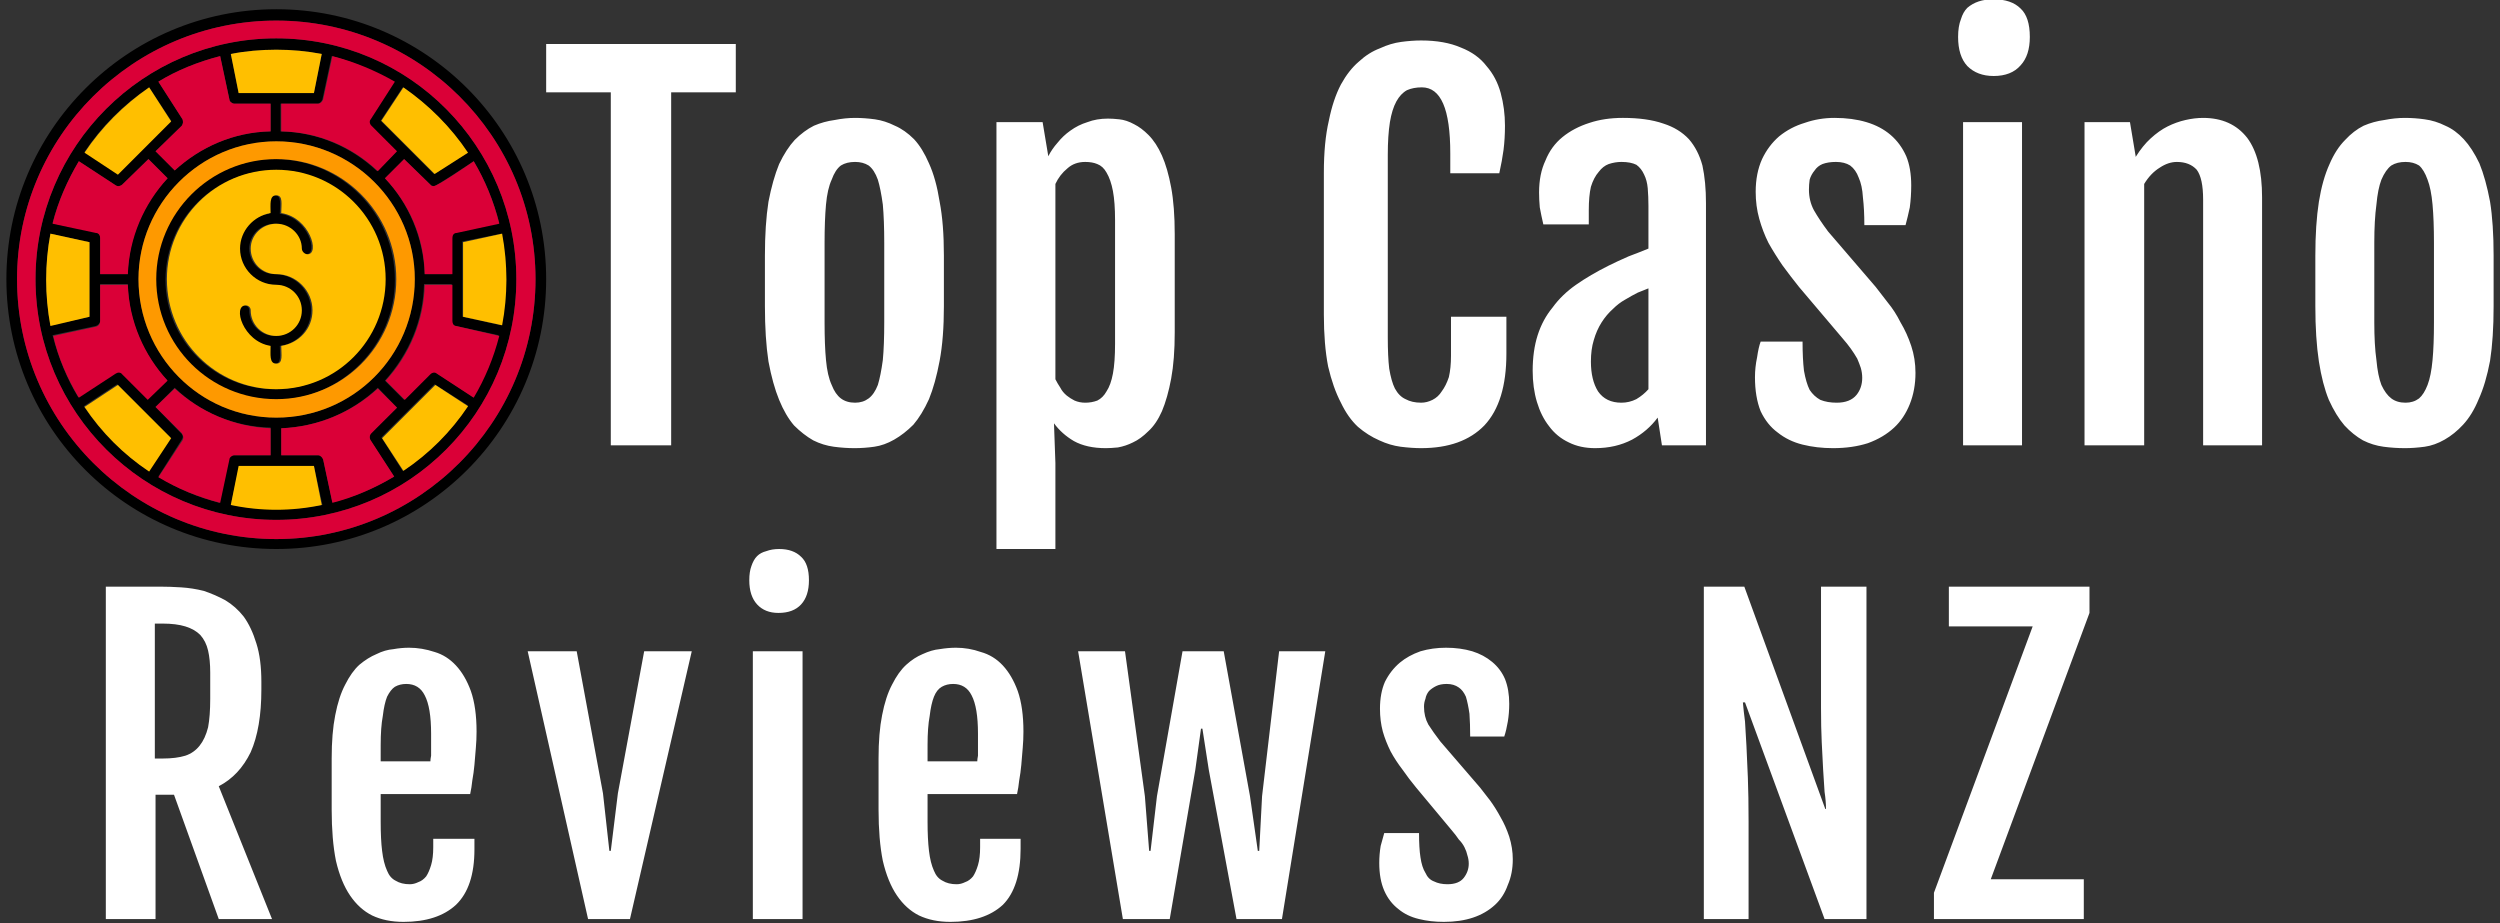 <svg version="1.2" xmlns="http://www.w3.org/2000/svg" viewBox="0 0 352 130" width="352" height="130">
	<rect x="0" y="0" width="352" height="130" fill="#333333" stroke="none"/>
	<title>svgexport-15 (2)</title>
	<style>
		.s0 { fill: #ffffff } 
		.s1 { fill: #000000 } 
		.s2 { fill: #ffbf00 } 
		.s3 { fill: #da0037 } 
		.s4 { fill: #fe9900 } 
	</style>
	<path id="_r9x9FOpchupnEbMQsTaMr" fill-rule="evenodd" class="s0" d="m86 62.7v-49.7h-9.1v-6.8h26.7v6.8h-9.1v49.7zm34.3 0.4q-1.4 0-2.9-0.2-1.5-0.2-2.9-0.9-1.4-0.8-2.7-2.1-1.2-1.4-2.1-3.6-0.9-2.2-1.5-5.4-0.5-3.3-0.5-7.8v-7.1q0-4.4 0.5-7.6 0.6-3.1 1.5-5.3 1-2.1 2.2-3.4 1.3-1.3 2.7-2 1.4-0.6 2.9-0.8 1.5-0.3 2.9-0.3 1.3 0 2.8 0.2 1.4 0.2 2.8 0.9 1.4 0.6 2.7 1.9 1.2 1.3 2.1 3.4 1 2.2 1.5 5.4 0.6 3.1 0.6 7.6v7.1q0 4.5-0.6 7.7-0.6 3.2-1.5 5.4-1 2.2-2.2 3.6-1.3 1.3-2.7 2.1-1.4 0.8-2.8 1-1.4 0.2-2.8 0.2zm0.1-6.4q1.1 0 1.9-0.6 0.8-0.6 1.3-1.9 0.4-1.3 0.7-3.5 0.2-2.1 0.2-5.3v-11.2q0-3.2-0.2-5.4-0.3-2.2-0.7-3.5-0.5-1.4-1.3-2-0.8-0.5-1.9-0.5-1.2 0-2 0.5-0.8 0.6-1.3 2-0.6 1.3-0.8 3.5-0.2 2.2-0.2 5.4v11.2q0 3.2 0.2 5.3 0.2 2.2 0.8 3.5 0.5 1.3 1.3 1.9 0.8 0.6 2 0.6zm28 2.9l0.2 5.6v12.1h-8.3v-60.1h6.5l0.8 4.8q0.5-1 1.3-1.9 0.8-1 1.8-1.7 1.1-0.8 2.4-1.2 1.3-0.5 2.9-0.5 0.7 0 1.6 0.1 1 0.1 2.1 0.7 1 0.5 2 1.5 1.1 1.1 1.9 2.9 0.8 1.8 1.3 4.5 0.5 2.7 0.5 6.6v13.8q0 3.8-0.5 6.5-0.5 2.7-1.3 4.6-0.8 1.8-1.9 2.8-1.1 1.1-2.2 1.6-1 0.5-2.1 0.7-1 0.1-1.7 0.1-2.7 0-4.5-1-1.7-1-2.8-2.5zm0.2-33.7v27.5q0.3 0.6 0.7 1.2 0.3 0.6 0.9 1.1 0.5 0.4 1.1 0.7 0.7 0.3 1.5 0.3 0.9 0 1.7-0.3 0.8-0.4 1.3-1.3 0.6-0.9 0.9-2.5 0.3-1.6 0.3-4.2v-17.4q0-2.5-0.3-4.1-0.3-1.6-0.9-2.6-0.5-0.9-1.3-1.2-0.7-0.3-1.7-0.3-1.5 0-2.5 0.9-1.1 0.9-1.7 2.2zm51.5 37.2q-1.3 0-2.9-0.2-1.5-0.2-3-0.9-1.6-0.7-3-1.9-1.4-1.3-2.4-3.4-1.1-2.1-1.8-5.1-0.6-3.1-0.6-7.3v-20q0-4.3 0.7-7.3 0.6-3 1.7-5.1 1.1-2 2.5-3.2 1.4-1.3 3-1.9 1.5-0.7 3-0.9 1.5-0.2 2.8-0.2 3.3 0 5.6 1 2.3 0.9 3.6 2.6 1.4 1.6 2 3.8 0.6 2.2 0.6 4.6 0 1.8-0.2 3.4-0.2 1.5-0.6 3.3h-6.9v-2.8q0-4.7-1-7-1-2.3-3-2.3-1.2 0-2.1 0.4-0.9 0.5-1.5 1.6-0.6 1.1-0.9 2.9-0.3 1.9-0.3 4.6v25.7q0 2.7 0.2 4.4 0.3 1.8 0.8 2.8 0.6 1.1 1.5 1.5 0.9 0.5 2.2 0.5 0.8 0 1.6-0.4 0.8-0.4 1.3-1.2 0.6-0.8 1-2 0.3-1.3 0.3-3v-5.5h7.8v5.2q0 6.8-3.1 10.1-3.1 3.2-8.9 3.2zm24.5 0q-2.1 0-3.7-0.8-1.7-0.8-2.8-2.3-1.1-1.4-1.7-3.4-0.6-2-0.6-4.4 0-2.8 0.7-5 0.7-2.2 2.1-3.9 1.3-1.8 3.3-3.2 2-1.4 4.6-2.7 1.2-0.6 2.8-1.3 1.6-0.6 2.8-1.1v-6q0-1.3-0.1-2.5-0.1-1.1-0.5-1.9-0.4-0.9-1.1-1.4-0.8-0.4-2.1-0.4-0.9 0-1.8 0.3-0.8 0.3-1.4 1.1-0.7 0.8-1.1 2.1-0.3 1.3-0.3 3.3v2h-6.4q-0.3-1.3-0.5-2.4-0.1-1.1-0.1-2.1 0-2.6 0.9-4.5 0.8-2 2.4-3.3 1.6-1.3 3.8-2 2.1-0.7 4.7-0.7 3.4 0 5.7 0.8 2.2 0.7 3.6 2.2 1.3 1.5 1.9 3.7 0.5 2.3 0.5 5.3v34.1h-6.2l-0.6-3.9q-1.4 1.9-3.6 3.1-2.3 1.2-5.2 1.2zm3.7-6.4q1.1 0 2.1-0.5 1-0.6 1.7-1.4v-14.2q-0.7 0.3-1.5 0.6-0.8 0.4-1.8 1-0.9 0.5-1.7 1.3-0.9 0.8-1.6 1.9-0.7 1.1-1.1 2.5-0.4 1.3-0.4 3 0 2.6 1 4.2 1.1 1.6 3.3 1.6zm18.8-3.6q0-1.4 0.3-2.8 0.2-1.4 0.5-2.2h5.9q0 2.4 0.2 4.1 0.3 1.7 0.8 2.7 0.6 0.9 1.5 1.4 1 0.4 2.3 0.4 1.9 0 2.8-1.1 0.8-1 0.8-2.4 0-0.7-0.2-1.4-0.2-0.6-0.5-1.3-0.4-0.7-0.9-1.4-0.5-0.7-1.2-1.5l-6.1-7.2q-1.2-1.5-2.3-3-1.1-1.6-2-3.2-0.8-1.6-1.3-3.4-0.5-1.8-0.5-3.8 0-2.6 0.9-4.6 0.9-1.9 2.4-3.2 1.6-1.3 3.6-1.9 2-0.7 4.2-0.7 2.5 0 4.5 0.6 2 0.6 3.4 1.8 1.4 1.2 2.2 3 0.7 1.7 0.7 4.1 0 1.6-0.2 3.1-0.3 1.4-0.6 2.5h-5.8q0-2.2-0.2-3.9-0.1-1.7-0.6-2.8-0.4-1.1-1.2-1.7-0.8-0.5-2-0.5-1.1 0-1.9 0.3-0.7 0.3-1.1 0.9-0.5 0.6-0.7 1.3-0.1 0.7-0.1 1.4 0 1.6 0.7 2.9 0.8 1.4 2 3l6.7 7.8q0.7 0.9 1.7 2.2 1 1.2 1.8 2.8 0.9 1.5 1.5 3.3 0.6 1.8 0.6 3.8 0 2.4-0.8 4.4-0.8 2-2.2 3.3-1.5 1.4-3.7 2.2-2.2 0.7-4.9 0.7-2.3 0-4.3-0.5-2-0.5-3.5-1.7-1.5-1.1-2.4-3-0.8-2-0.8-4.8zm33.6-42.4q-2.3 0-3.7-1.4-1.3-1.4-1.3-4.1 0-1.5 0.4-2.5 0.3-1 0.9-1.6 0.7-0.6 1.6-0.9 0.9-0.3 2.1-0.3 2.5 0 3.8 1.3 1.3 1.2 1.3 4 0 2.6-1.3 4-1.3 1.5-3.8 1.5zm-4.3 52v-45.5h8.3v45.5zm17.1 0v-45.5h6.4l0.8 4.8v0.1q1-1.6 2.1-2.6 1.2-1.1 2.4-1.7 1.2-0.6 2.5-0.9 1.3-0.3 2.5-0.3 4 0 6.2 2.8 2.1 2.8 2.1 8.4v34.9h-8.3v-34.6q0-3-0.9-4.2-1-1.1-2.8-1.1-1.2 0-2.4 0.8-1.3 0.8-2.2 2.3v36.8zm45.1 0.4q-1.5 0-3-0.2-1.5-0.2-2.9-0.9-1.4-0.8-2.6-2.1-1.2-1.4-2.2-3.6-0.9-2.2-1.4-5.4-0.5-3.3-0.5-7.8v-7.1q0-4.4 0.5-7.6 0.5-3.1 1.5-5.3 0.9-2.1 2.2-3.4 1.2-1.3 2.6-2 1.4-0.6 2.9-0.8 1.5-0.3 2.9-0.3 1.4 0 2.8 0.2 1.5 0.2 2.9 0.9 1.4 0.6 2.6 1.9 1.2 1.3 2.2 3.4 0.9 2.2 1.5 5.4 0.5 3.1 0.5 7.6v7.1q0 4.5-0.5 7.7-0.6 3.2-1.6 5.4-0.9 2.2-2.2 3.6-1.2 1.3-2.6 2.1-1.4 0.8-2.8 1-1.5 0.2-2.8 0.2zm0.1-6.4q1.1 0 1.9-0.6 0.7-0.6 1.2-1.9 0.5-1.3 0.7-3.5 0.2-2.1 0.2-5.3v-11.2q0-3.2-0.2-5.4-0.2-2.2-0.7-3.5-0.5-1.4-1.2-2-0.8-0.5-1.9-0.5-1.2 0-2 0.5-0.8 0.6-1.4 2-0.5 1.3-0.7 3.5-0.3 2.2-0.3 5.4v11.2q0 3.2 0.3 5.3 0.2 2.2 0.7 3.5 0.6 1.3 1.4 1.9 0.8 0.6 2 0.6z"/>
	<path id="_EqVmyyxWqnuXVgr9-iIJQ" fill-rule="evenodd" class="s0" d="m14.9 129.4v-46.8h7.7q1.3 0 2.9 0.1 1.6 0.1 3.2 0.5 1.5 0.5 3 1.3 1.5 0.9 2.6 2.3 1.1 1.5 1.8 3.8 0.7 2.2 0.7 5.4v1.1q0 5.4-1.5 8.8-1.6 3.3-4.5 4.8l7.5 18.7h-7.5l-6.3-17.5h-2.6v17.5zm6.9-22.6h1.1q1.9 0 3.2-0.4 1.2-0.4 2-1.4 0.8-1 1.2-2.6 0.3-1.6 0.3-4v-3.7q0-1.8-0.3-3.1-0.3-1.3-1.1-2.2-0.8-0.8-2.1-1.2-1.3-0.4-3.2-0.4h-1.1zm35 23q-2.5 0-4.4-0.9-1.8-0.9-3.1-2.8-1.3-1.9-2-4.9-0.6-3-0.6-7.2v-7.2q0-3.6 0.5-6.1 0.5-2.6 1.4-4.3 0.9-1.8 2-2.8 1.2-1 2.4-1.5 1.2-0.6 2.4-0.7 1.1-0.2 2.2-0.2 1.8 0 3.6 0.6 1.7 0.5 3 1.9 1.3 1.4 2.1 3.6 0.8 2.3 0.8 5.7 0 1.2-0.1 2.3-0.1 1.2-0.2 2.4-0.1 1.1-0.3 2.2-0.1 1-0.3 1.9h-12.6v3.9q0 2.5 0.2 4.1 0.2 1.7 0.7 2.8 0.4 1 1.2 1.4 0.8 0.5 2 0.5 0.6 0 1.2-0.3 0.6-0.2 1.1-0.8 0.4-0.6 0.7-1.6 0.3-1 0.3-2.5v-1.2h5.8v1.5q0 5.3-2.6 7.8-2.6 2.4-7.4 2.4zm-3.2-22.6h7q0-0.3 0.1-0.8 0-0.5 0-1.1 0-0.5 0-1.1 0-0.5 0-0.9 0-3.7-0.9-5.4-0.8-1.6-2.6-1.6-0.9 0-1.6 0.4-0.6 0.4-1.1 1.4-0.4 1-0.6 2.7-0.3 1.6-0.3 4.1zm29.2 22.2l-8.5-37.7h6.9l3.7 20 0.9 8.1h0.2l1-8.1 3.7-20h6.7l-8.7 37.7zm26.8-43.1q-1.9 0-3-1.2-1.1-1.2-1.1-3.4 0-1.2 0.3-2 0.3-0.9 0.8-1.4 0.5-0.5 1.3-0.7 0.8-0.3 1.8-0.3 2 0 3.1 1.1 1.1 1 1.1 3.3 0 2.2-1.1 3.4-1.1 1.2-3.2 1.2zm-3.6 43.1v-37.7h7v37.7zm27.8 0.4q-2.5 0-4.4-0.9-1.8-0.9-3.1-2.8-1.3-1.9-2-4.9-0.6-3-0.6-7.2v-7.2q0-3.6 0.5-6.1 0.5-2.6 1.4-4.3 0.9-1.8 2-2.8 1.1-1 2.3-1.5 1.3-0.6 2.4-0.7 1.2-0.2 2.3-0.2 1.8 0 3.5 0.6 1.8 0.5 3.1 1.9 1.3 1.4 2.1 3.6 0.8 2.3 0.8 5.7 0 1.2-0.1 2.3-0.1 1.2-0.2 2.4-0.1 1.1-0.3 2.2-0.1 1-0.3 1.9h-12.6v3.9q0 2.4 0.2 4.1 0.2 1.7 0.7 2.8 0.4 1 1.2 1.4 0.8 0.5 2 0.5 0.6 0 1.2-0.3 0.6-0.2 1.1-0.8 0.4-0.6 0.7-1.6 0.3-1 0.3-2.5v-1.2h5.7v1.4q0 5.4-2.5 7.9-2.6 2.4-7.4 2.4zm-3.2-22.6h7q0-0.3 0.1-0.8 0-0.5 0-1.1 0-0.5 0-1.1 0-0.5 0-0.9 0-3.7-0.9-5.4-0.8-1.6-2.6-1.6-0.9 0-1.6 0.4-0.7 0.4-1.1 1.4-0.4 1-0.6 2.7-0.3 1.6-0.3 4.1zm27.5 22.2l-6.3-37.7h6.6l2.8 20.4 0.6 7.7h0.2l0.9-7.7 3.6-20.4h5.8l3.7 20.4 1.1 7.7h0.2l0.4-7.7 2.4-20.4h6.5l-6.1 37.7h-6.4l-3.9-21-0.9-5.8h-0.2l-0.8 5.8-3.6 21zm36.1-7.9q0-1.2 0.2-2.4 0.3-1.1 0.5-1.8h4.9q0 2.1 0.2 3.4 0.2 1.4 0.7 2.2 0.4 0.9 1.2 1.2 0.8 0.4 1.9 0.4 1.6 0 2.3-0.9 0.7-0.9 0.7-2 0-0.6-0.2-1.2-0.1-0.5-0.4-1.1-0.3-0.6-0.8-1.1-0.4-0.6-1-1.3l-5-6q-1-1.2-1.9-2.5-1-1.3-1.7-2.6-0.7-1.4-1.1-2.8-0.4-1.5-0.4-3.2 0-2.2 0.7-3.8 0.8-1.6 2.1-2.7 1.2-1 2.9-1.6 1.7-0.5 3.6-0.5 2 0 3.7 0.5 1.6 0.5 2.8 1.5 1.2 1 1.8 2.4 0.6 1.5 0.6 3.5 0 1.3-0.2 2.5-0.2 1.2-0.5 2.1h-4.8q0-1.8-0.1-3.2-0.2-1.4-0.5-2.4-0.4-0.9-1-1.3-0.7-0.5-1.7-0.5-0.9 0-1.5 0.3-0.6 0.3-1 0.7-0.4 0.5-0.5 1.1-0.2 0.5-0.2 1.1 0 1.4 0.6 2.5 0.7 1.1 1.7 2.4l5.6 6.5q0.6 0.8 1.4 1.8 0.8 1.1 1.5 2.4 0.7 1.2 1.2 2.7 0.5 1.6 0.5 3.2 0 2-0.7 3.6-0.6 1.7-1.8 2.8-1.3 1.2-3.1 1.8-1.8 0.6-4.1 0.6-1.9 0-3.5-0.4-1.7-0.4-2.9-1.4-1.3-1-2-2.6-0.7-1.6-0.7-3.9zm45.7 7.9v-46.8h5.7l11.4 31.3h0.1q0-1.1-0.2-2.4-0.1-1.4-0.2-3.1-0.1-1.7-0.2-3.9-0.1-2.1-0.1-4.8v-17.1h6.4v46.8h-5.9l-11.2-30.5h-0.3q0.1 1.2 0.3 2.7 0.1 1.4 0.2 3.4 0.1 1.9 0.2 4.5 0.1 2.6 0.1 6.1v13.8zm32.4 0v-3.7l13.9-37.5h-11.8v-5.6h19.8v3.7l-13.9 37.5h13.1v5.6z"/>
	<g>
		<path fill-rule="evenodd" class="s1" d="m38.9 77.3c-21 0-38-17-38-38 0-20.9 17-38 38-38 21 0 38 17 38 38 0 21-17 38-38 38zm0-74.4c-20.1 0-36.5 16.3-36.5 36.4 0 20.2 16.4 36.6 36.5 36.6 20.1 0 36.5-16.4 36.5-36.6 0-20.1-16.4-36.4-36.5-36.4zm0 70.3c-18.6 0-33.9-15.1-33.9-33.9 0-18.7 15.2-33.9 33.9-33.9 18.8 0 33.8 15.3 33.8 33.9 0 18.8-15.1 33.9-33.8 33.9zm0-53.3c-10.7 0-19.4 8.8-19.4 19.4 0 10.7 8.6 19.5 19.4 19.5 10.8 0 19.5-8.7 19.5-19.5 0-10.7-8.8-19.4-19.5-19.4zm0-12.9c-2.2 0-4.4 0.2-6.4 0.6l1.1 5.5h10.6l1.1-5.5q-3.1-0.6-6.4-0.6zm-7.9 0.9c-3.1 0.8-6.1 2-8.7 3.6l3.4 5.3c0.1 0.3 0.1 0.6-0.1 0.9l-3.7 3.6 2.7 2.7c3.6-3.3 8.3-5.4 13.5-5.5v-3.9h-5.1c-0.3 0-0.7-0.3-0.7-0.6zm-10 4.4c-3.6 2.4-6.7 5.5-9.1 9.1l4.7 3.1 7.5-7.5zm-9.9 10.4c-1.6 2.7-2.9 5.6-3.7 8.7l6.1 1.3c0.3 0.1 0.6 0.4 0.6 0.7v5.2h3.9c0.1-5.2 2.2-10 5.6-13.5l-2.7-2.7-3.7 3.6c-0.3 0.2-0.6 0.3-0.9 0.1zm-4 10.2c-0.8 4.2-0.8 8.6 0 12.9l5.5-1.2v-10.5zm0.3 14.3c0.8 3.1 2 6.1 3.6 8.7l5.3-3.4c0.3-0.2 0.7-0.1 0.9 0.1l3.6 3.6 2.7-2.7c-3.3-3.5-5.4-8.3-5.5-13.5h-3.9v5.2c0 0.3-0.3 0.6-0.6 0.7zm4.4 10c2.4 3.6 5.5 6.7 9.1 9.1l3.1-4.7-7.5-7.5zm10.5 9.9c2.6 1.7 5.6 2.9 8.6 3.7l1.3-6.1c0.1-0.4 0.4-0.6 0.7-0.6h5.2v-3.9c-5.2-0.1-10-2.2-13.5-5.6l-2.7 2.7 3.6 3.7c0.3 0.3 0.3 0.6 0.1 0.9zm10.2 4c4.2 0.8 8.6 0.8 12.9 0l-1.2-5.5h-10.5zm14.3-0.4c3.1-0.7 6-2 8.7-3.6l-3.4-5.2c-0.1-0.3-0.1-0.7 0.1-0.9l3.7-3.6-2.7-2.8c-3.7 3.5-8.5 5.5-13.6 5.7v3.8h5.2c0.3 0 0.6 0.3 0.7 0.6zm9.9-4.4c3.7-2.5 6.8-5.6 9.2-9.2l-4.7-3-7.5 7.5zm9.9-10.4c1.6-2.7 2.9-5.6 3.6-8.7l-6-1.3c-0.4-0.1-0.6-0.4-0.6-0.7v-5.2h-3.9c-0.1 5.1-2.1 9.8-5.5 13.6l2.7 2.7 3.6-3.7c0.3-0.2 0.7-0.3 0.9-0.1zm4-10.1c0.9-4.3 0.9-8.7 0-12.9l-5.5 1.1v10.6zm-0.3-14.4c-0.8-3.1-2-6-3.6-8.7-0.8 0.5-5.2 3.5-5.6 3.5-0.2 0-0.4-0.1-0.5-0.2l-3.7-3.6-2.7 2.7c3.3 3.5 5.4 8.3 5.6 13.5h3.8v-5.1c0-0.4 0.3-0.7 0.7-0.8zm-4.5-9.9c-2.4-3.6-5.5-6.8-9.1-9.2l-3.1 4.7 7.5 7.5zm-10.4-9.9c-2.7-1.6-5.6-2.9-8.7-3.7l-1.3 6.1c-0.1 0.3-0.4 0.6-0.7 0.6h-5.2v3.9c5.2 0.1 10 2.2 13.6 5.6l2.7-2.8-3.7-3.6c-0.2-0.3-0.2-0.7 0-0.9zm-16.7 44.7c-9.3 0-16.9-7.6-16.9-16.9 0-9.4 7.6-17 16.9-17 9.3 0 16.9 7.6 16.9 17 0 9.3-7.6 16.9-16.9 16.9zm0-32.3c-8.5 0-15.4 6.9-15.4 15.4 0 8.5 6.9 15.4 15.4 15.4 8.5 0 15.4-6.9 15.4-15.4 0-8.5-6.9-15.4-15.4-15.4zm0 27.2c-1 0-0.8-1.3-0.8-2.5-3.9-0.6-5.4-5.7-3.5-5.7 0.4 0 0.7 0.3 0.7 0.7 0 2 1.6 3.6 3.6 3.6 2 0 3.6-1.6 3.6-3.6 0-2-1.6-3.6-3.6-3.6-2.8 0-5.1-2.2-5.1-5.1 0-2.5 1.9-4.6 4.3-4.9 0-1.2-0.2-2.6 0.8-2.6 1 0 0.7 1.4 0.7 2.6 4 0.5 5.5 5.7 3.7 5.7-0.4 0-0.8-0.4-0.8-0.8 0-1.9-1.6-3.5-3.6-3.5-2 0-3.6 1.6-3.6 3.5 0 2 1.6 3.6 3.6 3.6 2.8 0 5.1 2.3 5.1 5.1 0 2.6-1.9 4.7-4.4 5 0 1.2 0.3 2.5-0.7 2.5z"/>
		<path class="s2" d="m16.6 24.6l7.5-7.5-3.1-4.8c-3.6 2.5-6.7 5.6-9.1 9.2z"/>
		<path class="s3" d="m22.3 11.5l3.4 5.3c0.1 0.3 0.1 0.6-0.1 0.9l-3.7 3.6 2.7 2.7c3.6-3.3 8.3-5.4 13.5-5.5v-3.9h-5.1c-0.3 0-0.7-0.3-0.7-0.6l-1.3-6.1c-3.1 0.8-6.1 2-8.7 3.6z"/>
		<path class="s2" d="m32.5 7.6l1.1 5.5h10.6l1.1-5.5q-3.1-0.6-6.4-0.6c-2.2 0-4.4 0.2-6.4 0.6z"/>
		<path class="s3" d="m44.8 14.6h-5.2v3.9c5.3 0.1 10 2.2 13.6 5.6l2.7-2.8-3.6-3.6c-0.3-0.3-0.3-0.7-0.1-0.9l3.4-5.3c-2.8-1.6-5.7-2.8-8.8-3.6l-1.3 6.1c-0.1 0.3-0.4 0.6-0.7 0.6z"/>
		<path class="s2" d="m53.7 17l7.5 7.5 4.7-3c-2.4-3.6-5.5-6.7-9.1-9.2z"/>
		<path class="s3" d="m66.7 22.7c-0.7 0.5-5.1 3.5-5.6 3.5-0.2 0-0.4 0-0.5-0.2l-3.7-3.6-2.7 2.7c3.4 3.6 5.5 8.3 5.6 13.5h3.9v-5.1c0-0.4 0.2-0.7 0.6-0.7l6-1.3c-0.8-3.2-2-6.1-3.6-8.8z"/>
		<path class="s2" d="m70.7 32.9l-5.5 1.2v10.5l5.5 1.2c0.8-4.2 0.8-8.6 0-12.9z"/>
		<path class="s3" d="m63.7 45.2v-5.1h-3.9c-0.1 5-2.1 9.8-5.5 13.5l2.7 2.7 3.6-3.6c0.3-0.3 0.7-0.3 0.9-0.1l5.2 3.4c1.6-2.7 2.8-5.6 3.6-8.7l-6.1-1.4c-0.3 0-0.5-0.3-0.5-0.7z"/>
		<path class="s2" d="m61.3 54.2l-7.5 7.5 3 4.6c3.6-2.4 6.7-5.5 9.1-9.1z"/>
		<path class="s3" d="m52.3 61l3.6-3.6-2.7-2.7c-3.7 3.4-8.5 5.4-13.6 5.6v3.8h5.2c0.3 0 0.6 0.3 0.7 0.6l1.3 6.1c3.1-0.8 6-2.1 8.7-3.7l-3.3-5.1c-0.2-0.3-0.2-0.7 0.1-1z"/>
		<path class="s2" d="m44.2 65.6h-10.6l-1.1 5.5c4.2 0.9 8.6 0.9 12.8 0z"/>
		<path class="s3" d="m33 64.1h5.1v-3.8c-5.2-0.2-9.9-2.3-13.5-5.6l-2.7 2.6 3.7 3.7c0.2 0.3 0.3 0.7 0.1 1l-3.4 5.2c2.7 1.6 5.6 2.8 8.7 3.6l1.3-6.1c0-0.3 0.4-0.6 0.7-0.6z"/>
		<path class="s2" d="m24.1 61.7l-7.5-7.5-4.7 3.1c2.4 3.6 5.5 6.7 9.1 9.1z"/>
		<path class="s3" d="m16.3 52.6c0.3-0.2 0.7-0.2 0.9 0.1l3.6 3.6 2.8-2.7c-3.3-3.6-5.4-8.3-5.6-13.5h-3.9v5.1c0 0.4-0.2 0.7-0.6 0.8l-6 1.3c0.7 3.1 2 6 3.6 8.7z"/>
		<path class="s2" d="m12.6 44.6v-10.5l-5.5-1.2c-0.8 4.3-0.8 8.7 0 13z"/>
		<path class="s3" d="m14.1 33.5v5.1h3.9c0.2-5.2 2.3-9.9 5.6-13.5l-2.7-2.7-3.7 3.6c-0.2 0.2-0.6 0.3-0.9 0.1l-5.2-3.4c-1.6 2.7-2.9 5.6-3.7 8.8l6.1 1.3c0.4 0 0.6 0.3 0.6 0.7z"/>
		<path fill-rule="evenodd" class="s4" d="m58.4 39.3c0 10.8-8.7 19.5-19.5 19.5-10.8 0-19.4-8.8-19.4-19.5 0-10.6 8.7-19.4 19.4-19.4 10.7 0 19.5 8.7 19.5 19.4zm-19.5 16.9c9.3 0 16.9-7.5 16.9-16.9 0-9.3-7.6-16.9-16.9-16.9-9.3 0-16.9 7.6-16.9 16.9 0 9.4 7.6 16.9 16.9 16.9z"/>
		<path fill-rule="evenodd" class="s2" d="m54.3 39.3c0 8.6-6.9 15.5-15.4 15.5-8.5 0-15.4-6.9-15.4-15.5 0-8.5 6.9-15.4 15.4-15.4 8.5 0 15.4 6.9 15.4 15.4zm-14.7 9.4c2.5-0.4 4.4-2.4 4.4-5 0-2.8-2.3-5.1-5.1-5.1-2 0-3.6-1.6-3.6-3.6 0-1.9 1.6-3.5 3.6-3.5 2 0 3.6 1.6 3.6 3.5 0 0.4 0.4 0.8 0.8 0.8 1.8 0 0.3-5.2-3.7-5.8 0-1.2 0.3-2.5-0.7-2.5-1 0-0.8 1.3-0.8 2.5-2.4 0.4-4.3 2.5-4.3 5 0 2.8 2.3 5.1 5.1 5.1 2 0 3.6 1.6 3.6 3.6 0 2-1.6 3.6-3.6 3.6-2 0-3.6-1.6-3.6-3.6 0-0.4-0.3-0.7-0.7-0.7-1.9 0-0.4 5.1 3.5 5.7 0 1.2-0.2 2.5 0.8 2.5 1 0 0.7-1.3 0.7-2.5z"/>
		<path fill-rule="evenodd" class="s3" d="m38.9 2.9c20.1 0 36.5 16.3 36.5 36.4 0 20.2-16.4 36.6-36.5 36.6-20.1 0-36.5-16.4-36.5-36.6 0-20.1 16.4-36.4 36.5-36.4zm33.8 36.4c0-18.6-15-33.9-33.8-33.9-18.7 0-33.9 15.2-33.9 33.9 0 18.8 15.3 33.9 33.9 33.9 18.7 0 33.8-15.1 33.8-33.9z"/>
	</g>
</svg>